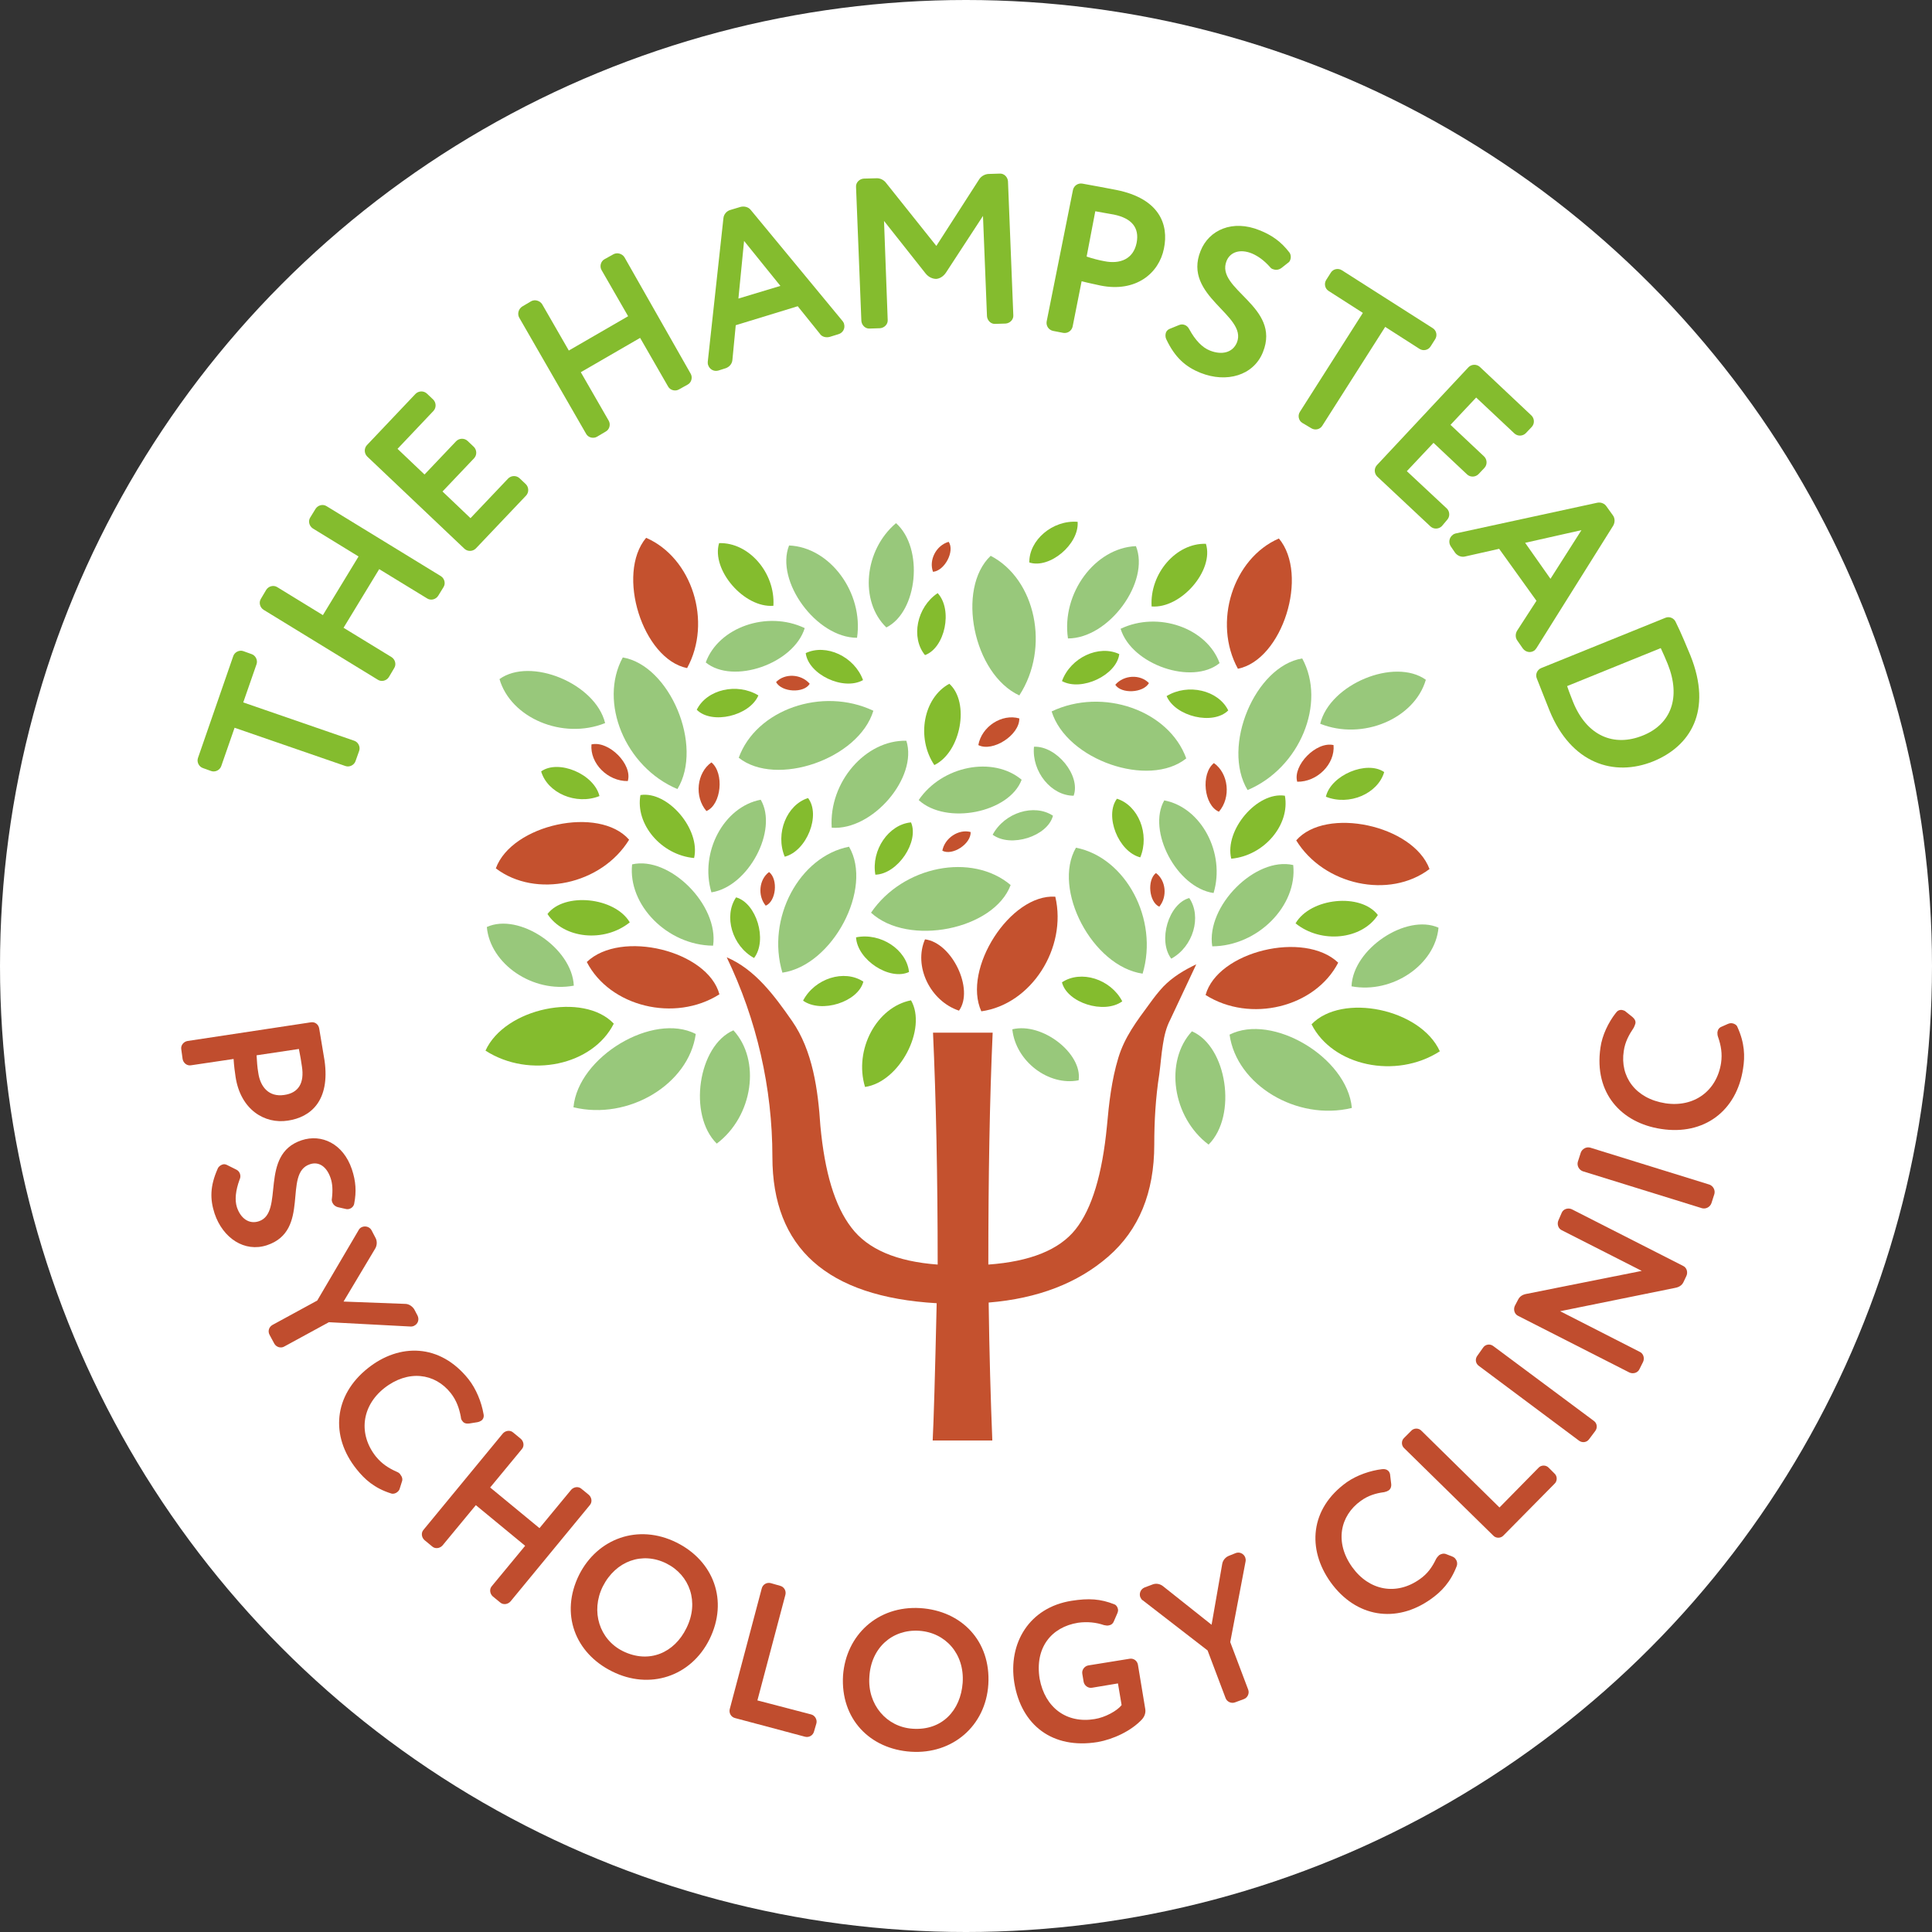 <?xml version="1.0" encoding="utf-8"?>
<!-- Generator: Adobe Illustrator 27.0.0, SVG Export Plug-In . SVG Version: 6.00 Build 0)  -->
<svg version="1.1" id="Layer_1" xmlns="http://www.w3.org/2000/svg" xmlns:xlink="http://www.w3.org/1999/xlink" x="0px" y="0px"
	 viewBox="0 0 579.8 579.8" style="enable-background:new 0 0 579.8 579.8;" xml:space="preserve">
<rect x="0" y="0" width="579.8" height="579.8" fill="#333333" stroke="none"/>
<style type="text/css">
	.st0{fill:#FFFFFF;}
	.st1{fill:#84BC2E;}
	.st2{fill:#C04D2E;}
	.st3{fill:#98C87B;}
	.st4{fill:#C4512E;}
</style>
<g>
	<circle class="st0" cx="289.9" cy="289.9" r="289.9"/>
	<g>
		<g>
			<path class="st1" d="M106.7,228.4c-0.4,1.2-1.8,1.9-3,1.5l-33.3-11.5l-4,11.5c-0.4,1.2-1.8,1.9-3,1.5l-2.5-0.9
				c-1.2-0.4-1.9-1.8-1.5-3L70,196.9c0.4-1.2,1.8-1.9,3-1.5l2.5,0.9c1.2,0.4,1.9,1.8,1.5,3l-4,11.5l33.3,11.5c1.2,0.4,1.9,1.8,1.5,3
				L106.7,228.4z"/>
			<path class="st1" d="M132.3,172.9c1.1,0.7,1.5,2.2,0.8,3.3l-1.6,2.6c-0.7,1.1-2.2,1.5-3.3,0.8l-14.4-8.8l-10.7,17.6l14.4,8.8
				c1.1,0.7,1.5,2.2,0.8,3.3l-1.6,2.7c-0.7,1.1-2.2,1.5-3.3,0.8l-34.3-21c-1.1-0.7-1.5-2.2-0.8-3.3l1.6-2.7c0.7-1.1,2.2-1.5,3.3-0.8
				l13.7,8.4l10.7-17.6l-13.7-8.4c-1.1-0.7-1.5-2.2-0.8-3.3l1.6-2.6c0.7-1.1,2.2-1.5,3.3-0.8L132.3,172.9z"/>
			<path class="st1" d="M157.8,145.3c0.9,0.9,1,2.4,0.1,3.4l-15.1,15.9c-0.9,0.9-2.4,1-3.4,0.1l-29.2-27.7c-0.9-0.9-1-2.4-0.1-3.4
				l14.6-15.4c0.9-0.9,2.4-1,3.4-0.1l1.9,1.8c0.9,0.9,1,2.4,0.1,3.4l-10.8,11.4l8.1,7.7l9.5-10c0.9-0.9,2.4-1,3.4-0.1l1.9,1.8
				c0.9,0.9,1,2.4,0.1,3.4l-9.5,10l8.4,8l11.3-11.9c0.9-0.9,2.4-1,3.4-0.1L157.8,145.3z"/>
			<path class="st1" d="M207.3,112.2c0.6,1.1,0.2,2.6-0.9,3.2l-2.7,1.5c-1.1,0.6-2.6,0.2-3.2-0.9l-8.4-14.6l-17.8,10.3l8.4,14.6
				c0.6,1.1,0.2,2.6-0.9,3.2l-2.7,1.6c-1.1,0.6-2.6,0.2-3.2-0.9l-20.1-34.9c-0.6-1.1-0.2-2.6,0.9-3.3l2.7-1.6
				c1.1-0.6,2.6-0.2,3.3,0.9l8,13.9l17.8-10.3l-8-13.9c-0.6-1.1-0.2-2.6,0.9-3.2l2.7-1.5c1.1-0.6,2.6-0.2,3.3,0.9L207.3,112.2z"/>
			<path class="st1" d="M220.8,97.6l-1,10.4c-0.1,1.2-0.9,2.1-2,2.5l-2.2,0.7c-1.4,0.4-2.7-0.4-3.1-1.7c-0.1-0.2-0.1-0.6-0.1-0.9
				l4.7-43.1c0.1-1.2,1-2.2,2.1-2.5l3-0.9c1.1-0.3,2.4,0,3.1,0.9l27.6,33.4c0.2,0.3,0.4,0.6,0.4,0.8c0.4,1.3-0.3,2.7-1.7,3.1
				l-2.6,0.8c-1.1,0.3-2.4,0-3-1l-6.6-8.2L220.8,97.6z M221.6,89.6l12.6-3.8l-10.9-13.5L221.6,89.6z"/>
			<path class="st1" d="M266.4,96c0.1,1.3-1,2.4-2.3,2.5l-3.1,0.1c-1.3,0.1-2.4-1-2.5-2.3l-1.6-40.2c-0.1-1.3,1-2.4,2.3-2.5l3.7-0.1
				c1.2-0.1,2.4,0.5,3.1,1.5l15,18.8l12.8-19.9c0.6-1,1.8-1.7,3-1.7l3.2-0.1c1.3-0.1,2.4,1,2.5,2.3l1.6,40.2c0.1,1.3-1,2.4-2.3,2.5
				l-3.1,0.1c-1.3,0.1-2.4-1-2.5-2.3l-1.2-30.1l-11.1,17c-0.8,1.2-1.9,1.8-2.9,1.9c-1.1,0-2.3-0.5-3.2-1.6l-12.5-15.8L266.4,96z"/>
			<path class="st1" d="M349.3,74.6c-1.5,7.5-8.5,13.2-19,11.1c-1.3-0.3-3.8-0.8-5.7-1.3L321.9,98c-0.3,1.3-1.5,2.1-2.8,1.9
				l-3.1-0.6c-1.3-0.3-2.1-1.5-1.9-2.8L322,57c0.3-1.3,1.5-2.1,2.8-1.9c3.2,0.6,7.8,1.4,10.2,1.9C348,59.6,350.8,67.4,349.3,74.6z
				 M326.1,77c1.8,0.6,3.7,1.1,5.4,1.4c4.6,0.9,8.6-0.6,9.6-5.5c0.9-4.6-1.5-7.4-6.8-8.5c-1.6-0.3-3.5-0.6-5.6-1L326.1,77z"/>
			<path class="st1" d="M353.7,97.6c0.7-0.3,1.2-0.3,1.8-0.1c0.6,0.2,1.1,0.7,1.4,1.3c1.8,3.3,3.9,5.5,6.2,6.4
				c3.5,1.4,6.8,0.7,8.1-2.4c3.3-8.2-16.4-13.9-10.9-27.5c2.5-6.3,9.6-9.5,17.7-6.2c3.8,1.5,6.5,3.5,8.9,6.6
				c0.5,0.6,0.6,1.6,0.3,2.3c-0.1,0.4-0.4,0.7-0.7,0.9l-1.9,1.5c-0.8,0.6-1.7,0.7-2.5,0.4c-0.4-0.1-0.7-0.3-1-0.7
				c-1.8-2-3.5-3.2-5.3-4c-3.6-1.5-6.6-0.5-7.7,2.2c-3.5,8.6,16.5,13.6,10.9,27.4c-2.8,7-10.9,9.3-18.7,6.2
				c-4.5-1.8-7.7-4.6-10.3-10.1c-0.3-0.6-0.3-1.4-0.1-2c0.2-0.5,0.6-0.9,1.1-1.1L353.7,97.6z"/>
			<path class="st1" d="M390.8,126.9c-1.1-0.7-1.4-2.2-0.7-3.3L409,93.9l-10.3-6.6c-1.1-0.7-1.4-2.2-0.7-3.3l1.4-2.2
				c0.7-1.1,2.2-1.4,3.3-0.7l27.3,17.4c1.1,0.7,1.4,2.2,0.7,3.3l-1.4,2.2c-0.7,1.1-2.2,1.4-3.3,0.7l-10.3-6.6l-18.9,29.7
				c-0.7,1.1-2.2,1.4-3.3,0.7L390.8,126.9z"/>
			<path class="st1" d="M432.7,157.9c-0.9,0.9-2.4,1-3.4,0.1l-16-15c-0.9-0.9-1-2.4-0.1-3.4l27.5-29.4c0.9-0.9,2.4-1,3.4-0.1
				l15.5,14.6c0.9,0.9,1,2.4,0.1,3.4l-1.8,1.9c-0.9,0.9-2.4,1-3.4,0.1l-11.5-10.8l-7.7,8.2l10.1,9.5c0.9,0.9,1,2.4,0.1,3.4l-1.8,1.9
				c-0.9,0.9-2.4,1-3.4,0.1l-10.1-9.5l-8,8.5l12,11.2c0.9,0.9,1,2.4,0.1,3.4L432.7,157.9z"/>
			<path class="st1" d="M449.9,164.7l-10.2,2.3c-1.1,0.3-2.3-0.2-3-1.1l-1.3-1.9c-0.8-1.2-0.5-2.7,0.6-3.5c0.2-0.2,0.5-0.3,0.8-0.4
				l42.4-9.2c1.2-0.3,2.4,0.2,3,1.2l1.8,2.5c0.7,0.9,0.7,2.2,0.1,3.2l-23,36.7c-0.2,0.3-0.4,0.5-0.6,0.7c-1.1,0.8-2.6,0.6-3.5-0.6
				l-1.6-2.3c-0.7-0.9-0.7-2.2,0-3.2l5.7-8.8L449.9,164.7z M457.7,162.9l7.6,10.8l9.3-14.6L457.7,162.9z"/>
			<path class="st1" d="M507.3,196.7c6.7,16.7-0.1,27.3-11.2,31.8c-11.7,4.7-24.6,0.7-31.1-15.3c-0.8-2.1-2.3-5.7-3.8-9.6
				c-0.5-1.2,0.1-2.6,1.3-3.1l37.3-15.1c1.2-0.5,2.6,0.1,3.1,1.3C504.5,189.9,506.3,194.3,507.3,196.7z M470.3,205.9
				c0.7,2.1,1.4,3.7,1.8,4.8c4.1,10.1,12.2,13.6,21,10c8.4-3.4,11.4-11.4,7.4-21.4c-0.7-1.7-1.3-3.1-2.1-4.8L470.3,205.9z"/>
		</g>
	</g>
	<g>
		<g>
			<path class="st2" d="M86.4,336.3c-7,1.1-14.2-3.3-15.7-13.1c-0.2-1.2-0.5-3.6-0.6-5.4l-12.8,1.9c-1.2,0.2-2.3-0.7-2.5-1.9
				l-0.4-2.9c-0.2-1.2,0.7-2.3,1.9-2.5l37-5.6c1.2-0.2,2.3,0.6,2.5,1.9c0.5,3,1.2,7.3,1.6,9.6C99.1,330.4,93.2,335.3,86.4,336.3z
				 M77,316.7c0.1,1.7,0.2,3.5,0.5,5.2c0.6,4.3,3.2,7.4,7.8,6.7c4.3-0.6,6.1-3.6,5.3-8.6c-0.2-1.5-0.5-3.2-0.9-5.2L77,316.7z"/>
			<path class="st2" d="M70.9,351c0.6,0.3,0.9,0.7,1.1,1.2c0.2,0.6,0.2,1.2-0.1,1.8c-1.2,3.3-1.5,6.1-0.8,8.3
				c1.1,3.3,3.6,5.2,6.6,4.2c7.8-2.6-0.1-20,12.8-24.3c6-2,12.5,1,15.1,8.7c1.2,3.6,1.4,6.7,0.7,10.3c-0.1,0.7-0.7,1.4-1.5,1.6
				c-0.3,0.1-0.7,0.1-1.1,0l-2.2-0.5c-0.9-0.2-1.5-0.8-1.8-1.5c-0.1-0.3-0.2-0.7-0.1-1.1c0.3-2.4,0.2-4.5-0.4-6.2
				c-1.2-3.5-3.6-5-6.2-4.1c-8.2,2.7,0.4,19.9-12.9,24.3c-6.7,2.2-13.2-2.1-15.7-9.5c-1.4-4.3-1.4-8.2,0.9-13.4
				c0.2-0.6,0.8-1.1,1.4-1.3c0.5-0.2,1-0.1,1.4,0.1L70.9,351z"/>
			<path class="st2" d="M103.1,390.6l18.5,0.7c1.1,0,2.1,0.7,2.7,1.6l1,1.9c0.6,1.2,0.1,2.5-0.9,3c-0.3,0.2-0.7,0.3-1.1,0.3
				l-24.6-1.3l-13.4,7.3c-1,0.6-2.4,0.2-3-0.9l-1.4-2.6c-0.6-1.1-0.2-2.4,0.9-3l13.4-7.3l12.4-21.1c0.2-0.4,0.5-0.7,0.9-0.9
				c1-0.5,2.4-0.2,3,0.9l1.2,2.3c0.5,0.9,0.5,2.2-0.1,3.2L103.1,390.6z"/>
			<path class="st2" d="M135.3,418.1c-4.8-6.1-12.9-7.1-20-1.5c-6.8,5.4-7.8,13.8-2.5,20.5c1.8,2.2,3.8,3.5,6.3,4.6
				c0.5,0.2,0.9,0.5,1.1,0.9c0.5,0.6,0.7,1.4,0.4,2.1l-0.6,1.9c-0.1,0.5-0.4,0.9-0.8,1.2c-0.5,0.4-1.2,0.6-1.8,0.4
				c-5.1-1.6-8-4.3-10.4-7.3c-8-10-6.8-22.2,3.4-30.3c9.4-7.5,21.6-7.5,30.2,3.3c2.3,2.9,3.9,6.9,4.5,10.4c0.2,0.8,0,1.5-0.6,2
				c-0.3,0.2-0.7,0.4-1.2,0.5l-2.5,0.4c-0.9,0.1-1.6-0.1-2-0.7c-0.3-0.3-0.5-0.8-0.5-1.3C137.8,422.6,137,420.3,135.3,418.1z"/>
			<path class="st2" d="M153.2,480.6c-0.8,0.9-2.2,1.1-3.1,0.3l-2.2-1.8c-0.9-0.8-1.1-2.2-0.3-3.1l10-12.1l-14.8-12.2l-10,12.1
				c-0.8,0.9-2.2,1.1-3.1,0.3l-2.3-1.9c-0.9-0.8-1.1-2.2-0.3-3.1l23.8-28.9c0.8-0.9,2.2-1.1,3.1-0.3l2.3,1.9
				c0.9,0.8,1.1,2.2,0.3,3.1l-9.5,11.5l14.8,12.2l9.5-11.5c0.8-0.9,2.2-1.1,3.1-0.3l2.2,1.8c0.9,0.8,1.1,2.2,0.3,3.1L153.2,480.6z"
				/>
			<path class="st2" d="M203,462.9c11.1,5.5,15.7,17.4,9.9,29.1c-5.6,11.2-18,15.2-29.2,9.6c-11.1-5.5-15.7-17.3-9.9-29
				C179.3,461.7,191.5,457.2,203,462.9z M186.9,495.5c7.9,3.9,15.5,0.5,19.1-6.9c3.9-7.8,1-15.9-6-19.4c-7.2-3.6-15.2-0.8-19.1,6.9
				C177.2,483.6,179.9,492,186.9,495.5z"/>
			<path class="st2" d="M244.3,519.6c-0.3,1.2-1.5,1.9-2.7,1.6l-21-5.6c-1.2-0.3-1.9-1.5-1.6-2.7l9.6-36.2c0.3-1.2,1.5-1.9,2.7-1.6
				l2.8,0.8c1.2,0.3,1.9,1.5,1.6,2.7l-8.4,31.7l16.1,4.2c1.2,0.3,1.9,1.6,1.6,2.7L244.3,519.6z"/>
			<path class="st2" d="M276.2,482.6c12.4,0.8,21.2,9.9,20.4,22.9c-0.8,12.5-10.8,21-23.2,20.2c-12.4-0.8-21.2-9.9-20.4-22.9
				C253.9,490.7,263.4,481.8,276.2,482.6z M273.9,518.8c8.8,0.6,14.4-5.5,15-13.8c0.6-8.7-5.2-15.1-13.1-15.6
				c-8-0.5-14.4,5.1-14.9,13.8C260.3,511.6,266.1,518.3,273.9,518.8z"/>
			<path class="st2" d="M328.5,515.9c3.2-0.5,6.8-2.5,8.1-4.2l-1.1-6.5l-7.8,1.3c-1.2,0.2-2.3-0.7-2.5-1.8l-0.4-2.4
				c-0.2-1.2,0.7-2.3,1.8-2.5l12.4-2c1.2-0.2,2.3,0.6,2.5,1.8l2.2,13.3c0.2,1.2-0.3,2.3-0.9,3c-3.3,3.6-8.8,6.1-13.4,6.9
				c-13.5,2.2-22.9-5-25-17.8c-1.9-11.9,4.5-22.6,17.2-24.6c5.1-0.8,8.7-0.6,12.9,1.1c0.5,0.2,0.9,0.8,1,1.4c0.1,0.4,0,0.8-0.2,1.3
				l-1,2.3c-0.3,0.8-0.9,1.2-1.6,1.3c-0.4,0.1-0.9,0-1.4-0.1c-2.3-0.8-5-1.1-7.8-0.7c-8,1.3-13,7.5-11.5,16.8
				C313.6,512.5,320.1,517.3,328.5,515.9z"/>
			<path class="st2" d="M363.6,487.6l3.2-18.3c0.2-1.1,1-2,2-2.4l2-0.8c1.2-0.5,2.5,0.2,2.9,1.3c0.1,0.3,0.2,0.7,0.1,1.2l-4.6,24.2
				l5.4,14.3c0.4,1.1-0.2,2.4-1.3,2.8l-2.7,1c-1.1,0.4-2.4-0.2-2.8-1.3l-5.4-14.3L343,480.3c-0.4-0.2-0.6-0.6-0.8-1
				c-0.4-1.1,0.1-2.4,1.3-2.9l2.4-0.9c1-0.4,2.2-0.2,3.1,0.5L363.6,487.6z"/>
			<path class="st2" d="M408.4,450.4c-6.3,4.5-7.9,12.5-2.6,19.9c5.1,7.1,13.3,8.6,20.3,3.6c2.3-1.6,3.7-3.6,4.9-6.1
				c0.3-0.5,0.6-0.8,0.9-1.1c0.6-0.4,1.4-0.6,2.1-0.3l1.8,0.7c0.5,0.2,0.9,0.5,1.1,0.9c0.4,0.5,0.5,1.3,0.3,1.9
				c-1.9,5-4.7,7.8-7.8,10c-10.4,7.4-22.5,5.5-30.1-5.1c-7-9.8-6.3-22,4.9-30c3-2.1,7.1-3.5,10.6-3.9c0.8-0.1,1.5,0.1,2,0.7
				c0.2,0.3,0.4,0.7,0.4,1.2l0.3,2.5c0.1,0.9-0.2,1.6-0.8,2c-0.3,0.2-0.8,0.4-1.3,0.5C413,448.1,410.6,448.8,408.4,450.4z"/>
			<path class="st2" d="M466.5,442.2c0.9,0.8,0.9,2.3,0,3.1l-15.3,15.5c-0.8,0.9-2.3,0.9-3.1,0l-26.7-26.2c-0.9-0.8-0.9-2.3,0-3.1
				l2.1-2.1c0.8-0.9,2.3-0.9,3.1,0l23.4,23l11.7-11.9c0.8-0.9,2.3-0.9,3.1,0L466.5,442.2z"/>
			<path class="st2" d="M478.3,426.4c1,0.7,1.2,2.1,0.4,3.1l-1.8,2.4c-0.7,1-2.1,1.2-3.1,0.4l-30-22.4c-1-0.7-1.2-2.1-0.4-3.1
				l1.7-2.4c0.7-1,2.1-1.2,3.1-0.4L478.3,426.4z"/>
			<path class="st2" d="M468.7,363.9c0.5-1.1,1.9-1.5,3-1l33.4,17c1.1,0.5,1.5,1.9,1,3l-0.9,1.9c-0.5,1-1.4,1.5-2.5,1.7l-34.5,7
				l23.9,12.2c1.1,0.5,1.5,1.9,1,3l-1.1,2.2c-0.5,1.1-1.9,1.5-3,1l-33.4-17c-1.1-0.5-1.5-1.9-1-3l1-1.9c0.5-1,1.4-1.5,2.5-1.7
				l34.6-6.9l-24-12.2c-1.1-0.5-1.5-1.9-1-3L468.7,363.9z"/>
			<path class="st2" d="M513,355.5c1.1,0.4,1.8,1.6,1.5,2.8l-0.9,2.8c-0.4,1.1-1.6,1.8-2.8,1.5l-35.8-11.1c-1.1-0.4-1.8-1.6-1.5-2.8
				l0.9-2.8c0.4-1.1,1.6-1.8,2.8-1.5L513,355.5z"/>
			<path class="st2" d="M487.3,315.4c-1.2,7.7,3.5,14.3,12.5,15.7c8.6,1.3,15.4-3.7,16.7-12.1c0.4-2.8,0-5.2-0.9-7.8
				c-0.2-0.5-0.2-1-0.2-1.4c0.1-0.8,0.5-1.4,1.3-1.7l1.8-0.8c0.5-0.2,0.9-0.3,1.4-0.2c0.6,0.1,1.3,0.5,1.5,1.1
				c2.2,4.8,2.3,8.8,1.7,12.5c-1.9,12.7-11.7,20.1-24.6,18.1c-11.9-1.8-20.2-10.7-18.2-24.4c0.5-3.7,2.4-7.6,4.6-10.4
				c0.5-0.7,1.1-1,1.9-0.9c0.4,0.1,0.8,0.2,1.1,0.5l2,1.6c0.7,0.6,1,1.2,0.9,1.9c-0.1,0.4-0.3,0.9-0.5,1.3
				C488.9,310.5,487.7,312.6,487.3,315.4z"/>
		</g>
	</g>
	<path class="st3" d="M214,283.8c-13.7-0.1-25.6-12.2-24.3-24.4C200.9,256.8,215.8,271.6,214,283.8z"/>
	<path class="st4" d="M215.9,298.4c-13.4,8.5-32.9,3.7-39.8-9.7C186.3,278.9,212.4,285.3,215.9,298.4z"/>
	<path class="st1" d="M226.3,287.5c-6.6-3.6-9.2-12.6-5.4-18.2C227,271,230.4,282.1,226.3,287.5z"/>
	<path class="st4" d="M349,313.4c-0.5,3-0.7,6.1-1.1,9c-1.1,7-1.5,14.1-1.5,21.1c0,14.4-4.6,25.6-13.8,33.6
		c-9.2,8-21.2,12.6-35.9,13.8c0.2,15.2,0.6,29,1.1,41.4h-17.9c0.3-5.6,0.7-19.3,1.2-41.2c-32.9-1.9-49.3-16.6-49.3-43.9
		c0-20.7-4.7-41.2-13.7-59.9c8.5,3.6,14.3,11.5,19.6,19.1c6.2,8.9,7.8,20.7,8.5,31.5c1.3,13.9,4.3,24,9.3,30.5
		c4.9,6.5,13.6,10.2,25.9,11.1c0-26.6-0.5-49.8-1.4-69.6h17.9c-0.9,20.1-1.3,43.3-1.3,69.6c12.5-0.9,21.3-4.4,26.2-10.6
		c4.9-6.2,8-16.5,9.4-31c0.6-6.8,1.4-13.8,3.4-20.4c1.9-6.3,5.5-11,9.4-16.3c1.3-1.8,2.6-3.5,4.1-5.1c2.8-2.9,6.3-5,9.9-6.7
		c-2.6,5.5-5.2,11.1-7.8,16.6C350,308.3,349.4,310.8,349,313.4z"/>
	<path class="st3" d="M234.8,291.9c-4.9-16.3,5.1-34.9,20-37.8C262.1,266.6,249.9,289.7,234.8,291.9z"/>
	<path class="st1" d="M241,300.3c3.5-6.7,12.4-9.5,18.1-5.7C257.5,300.7,246.5,304.2,241,300.3z"/>
	<path class="st4" d="M229.8,271.8c-2.5-3-2-7.9,1-10.1C233.6,263.9,232.9,270.5,229.8,271.8z"/>
	<path class="st3" d="M213.5,267.8c-3.6-12,3.7-25.7,14.8-27.8C233.6,249.1,224.6,266.1,213.5,267.8z"/>
	<path class="st1" d="M208.3,257.5c-9.9-0.9-17.7-10.2-16.1-18.9C200.4,237.3,210.3,248.9,208.3,257.5z"/>
	<path class="st4" d="M212,243.4c-3.7-4.3-2.9-11.5,1.5-14.6C217.4,232,216.5,241.5,212,243.4z"/>
	<path class="st3" d="M181.6,217c-12.7,5.1-28.3-1.5-31.7-13.2C159.2,197.1,178.7,205.1,181.6,217z"/>
	<path class="st4" d="M188.8,252c-8.3,13.5-28,17.7-40,8.6C153.6,247.4,179.8,241.7,188.8,252z"/>
	<path class="st1" d="M179.9,238.9c-7,2.8-15.6-0.9-17.5-7.4C167.6,227.8,178.3,232.3,179.9,238.9z"/>
	<path class="st3" d="M203.3,236.8c-15.7-6.6-23.7-26.1-16.4-39.5C201,199.7,211.2,223.8,203.3,236.8z"/>
	<path class="st1" d="M235.5,257.1c-2.9-7,0.6-15.6,7-17.6C246.4,244.6,242.1,255.4,235.5,257.1z"/>
	<path class="st4" d="M188.4,234.4c-6,0.1-11.4-5.3-10.9-11C182.7,222.2,189.9,229.4,188.4,234.4z"/>
	<path class="st3" d="M172.2,295.8c-12.3,2.3-25.1-6.5-26.1-17.6C155.7,273.8,171.7,284.5,172.2,295.8z"/>
	<path class="st1" d="M189,276.8c-7.7,6.2-19.9,4.9-24.7-2.5C169.3,267.7,184.5,269.2,189,276.8z"/>
	<path class="st3" d="M257.2,191.4c2-13.5-8.1-27.2-20.4-27.7C232.6,174.4,245,191.4,257.2,191.4z"/>
	<path class="st1" d="M259,204.1c-2.6-7.1-11.1-11-17.2-8.1C242.6,202.4,253.1,207.4,259,204.1z"/>
	<path class="st3" d="M262.1,213.3c-15.4-7.3-35.2-0.3-40.4,14.1C232.9,236.3,257.7,227.8,262.1,213.3z"/>
	<path class="st4" d="M243,205.2c-2.6-3-7.5-3.2-10.1-0.5C234.6,207.8,241.3,208.1,243,205.2z"/>
	<path class="st3" d="M241.5,188.5c-11.3-5.4-25.9-0.2-29.7,10.3C220,205.5,238.2,199.2,241.5,188.5z"/>
	<path class="st1" d="M232.1,181.8c0.6-9.9-7.4-19.1-16.3-18.8C213.4,171,223.3,182.5,232.1,181.8z"/>
	<path class="st3" d="M215.1,343.2c10.9-8.2,13.3-25,5-34C209.5,313.8,206.4,334.6,215.1,343.2z"/>
	<path class="st4" d="M206.2,200.5c7.6-13.9,1.5-33.1-12.3-39.1C184.8,172.3,192.9,197.8,206.2,200.5z"/>
	<path class="st3" d="M172.1,332.3c16.5,4,34.6-6.9,36.7-22C196,303.7,173.5,317.1,172.1,332.3z"/>
	<path class="st1" d="M227.6,208.7c-6.4-3.9-15.5-1.8-18.5,4.3C213.6,217.5,224.9,214.9,227.6,208.7z"/>
	<path class="st1" d="M145.7,315.3c13.2,8.5,32.2,4.4,38.5-8.1C175.1,297.6,151.5,302.5,145.7,315.3z"/>
	<path class="st3" d="M363.8,284c13.7-0.1,25.6-12.2,24.3-24.4C376.8,257,361.9,271.9,363.8,284z"/>
	<path class="st4" d="M361.8,298.6c13.4,8.5,32.9,3.7,39.8-9.7C391.4,279.2,365.4,285.5,361.8,298.6z"/>
	<path class="st3" d="M351.5,287.7c6.6-3.6,9.2-12.6,5.4-18.2C350.7,271.2,347.4,282.3,351.5,287.7z"/>
	<path class="st3" d="M342.9,292.2c4.9-16.3-5.1-34.9-20-37.8C315.7,266.8,327.8,290,342.9,292.2z"/>
	<path class="st1" d="M336.8,300.5c-3.5-6.7-12.4-9.5-18.1-5.7C320.2,300.9,331.3,304.5,336.8,300.5z"/>
	<path class="st4" d="M347.9,272.1c2.5-3,2-7.9-1-10.1C344.2,264.1,344.8,270.7,347.9,272.1z"/>
	<path class="st3" d="M364.2,268c3.6-12-3.7-25.7-14.8-27.8C344.2,249.3,353.1,266.4,364.2,268z"/>
	<path class="st1" d="M369.5,257.7c9.9-0.9,17.7-10.2,16.1-18.9C377.3,237.5,367.4,249.1,369.5,257.7z"/>
	<path class="st4" d="M365.8,243.6c3.7-4.3,2.9-11.5-1.5-14.6C360.3,232.2,361.3,241.7,365.8,243.6z"/>
	<path class="st3" d="M396.2,217.2c12.7,5.1,28.3-1.5,31.7-13.2C418.5,197.3,399.1,205.3,396.2,217.2z"/>
	<path class="st4" d="M389,252.2c8.3,13.5,28,17.7,40,8.6C424.1,247.6,397.9,242,389,252.2z"/>
	<path class="st1" d="M397.9,239.1c7,2.8,15.6-0.9,17.5-7.4C410.2,228.1,399.4,232.6,397.9,239.1z"/>
	<path class="st3" d="M374.4,237.1c15.7-6.6,23.7-26.1,16.4-39.5C376.7,199.9,366.5,224,374.4,237.1z"/>
	<path class="st1" d="M342.2,257.3c2.9-7-0.6-15.6-7-17.6C331.4,244.8,335.6,255.6,342.2,257.3z"/>
	<path class="st4" d="M389.3,234.6c6,0.1,11.4-5.3,10.9-11C395,222.4,387.9,229.7,389.3,234.6z"/>
	<path class="st3" d="M405.6,296c12.3,2.3,25.1-6.5,26.1-17.6C422,274.1,406,284.8,405.6,296z"/>
	<path class="st1" d="M388.8,277.1c7.7,6.2,19.9,4.9,24.7-2.5C408.4,267.9,393.3,269.4,388.8,277.1z"/>
	<path class="st3" d="M320.5,191.6c-2-13.5,8.1-27.2,20.4-27.7C345.2,174.6,332.8,191.6,320.5,191.6z"/>
	<path class="st1" d="M318.7,204.4c2.6-7.1,11.1-11,17.2-8.1C335.1,202.6,324.6,207.6,318.7,204.4z"/>
	<path class="st3" d="M315.6,213.5c15.4-7.3,35.2-0.3,40.4,14.1C344.8,236.6,320.1,228.1,315.6,213.5z"/>
	<path class="st4" d="M334.7,205.5c2.6-3,7.5-3.2,10.1-0.5C343.1,208,336.5,208.3,334.7,205.5z"/>
	<path class="st3" d="M336.3,188.7c11.3-5.4,25.9-0.2,29.7,10.3C357.8,205.7,339.6,199.5,336.3,188.7z"/>
	<path class="st1" d="M345.6,182c-0.6-9.9,7.4-19.1,16.3-18.8C364.4,171.2,354.4,182.7,345.6,182z"/>
	<path class="st3" d="M362.7,343.5c-10.9-8.2-13.3-25-5-34C368.2,314,371.4,334.8,362.7,343.5z"/>
	<path class="st4" d="M371.5,200.7c-7.6-13.9-1.5-33.1,12.3-39.1C392.9,172.5,384.9,198,371.5,200.7z"/>
	<path class="st3" d="M405.7,332.5c-16.5,4-34.6-6.9-36.7-22C381.8,304,404.3,317.3,405.7,332.5z"/>
	<path class="st1" d="M350.1,208.9c6.4-3.9,15.5-1.8,18.5,4.3C364.1,217.7,352.8,215.1,350.1,208.9z"/>
	<path class="st1" d="M432.1,315.5c-13.2,8.5-32.2,4.4-38.5-8.1C402.7,297.9,426.3,302.7,432.1,315.5z"/>
	<path class="st3" d="M249.6,248.4c-0.9-13.7,10.2-26.4,22.4-26.1C275.5,233.3,261.9,249.3,249.6,248.4z"/>
	<path class="st4" d="M287.8,303.3c-8.7-2.9-13.7-13.4-10.2-21.4C285.7,282.9,292.4,296.9,287.8,303.3z"/>
	<path class="st1" d="M262.7,262.5c-1.3-7.4,4-15.1,10.7-15.7C275.9,252.6,269.4,262.3,262.7,262.5z"/>
	<path class="st3" d="M261.4,273.9c9.6-14.1,30.3-18.1,41.9-8.3C298.3,279,272.6,284.2,261.4,273.9z"/>
	<path class="st1" d="M256.9,281.3c7.4-1.5,15.2,3.7,15.9,10.4C267,294.4,257.3,288.1,256.9,281.3z"/>
	<path class="st4" d="M282.8,255.3c0.7-3.8,4.9-6.6,8.5-5.6C291.4,253.3,285.8,256.9,282.8,255.3z"/>
	<path class="st3" d="M275.7,240.1c7-10.3,22.3-13.3,30.9-6.1C302.9,243.9,284,247.7,275.7,240.1z"/>
	<path class="st1" d="M280.4,229.6c-5.5-8.2-3.3-20.2,4.5-24.4C291.1,210.8,288.4,225.7,280.4,229.6z"/>
	<path class="st4" d="M293.6,223.6c1-5.6,7.1-9.5,12.3-8C306,220.6,297.9,225.8,293.6,223.6z"/>
	<path class="st4" d="M316.7,269.1c3.6,15.4-7.2,32.3-22.2,34.4C288.7,290.8,303.2,268.2,316.7,269.1z"/>
	<path class="st3" d="M297.9,250.5c3.6-6.7,12.5-9.4,18.1-5.7C314.4,251,303.3,254.5,297.9,250.5z"/>
	<path class="st1" d="M323.4,156.6c-7.5-0.6-14.6,5.5-14.5,12.2C315,170.8,323.9,163.3,323.4,156.6z"/>
	<path class="st3" d="M303.8,308.9c1,9.6,10.9,17.1,19.9,15.3C324.9,316.2,312.8,306.7,303.8,308.9z"/>
	<path class="st3" d="M310.3,224.1c-0.7,7.5,5.2,14.7,11.9,14.7C324.4,232.8,317.1,223.8,310.3,224.1z"/>
	<path class="st4" d="M284.7,162.6c-3.8,1.1-6,5.5-4.7,9C283.5,171.3,286.6,165.4,284.7,162.6z"/>
	<path class="st3" d="M268.9,157c-9.6,8.1-11,23.5-2.9,31.3C275.4,183.6,277.3,164.5,268.9,157z"/>
	<path class="st3" d="M305.9,208.7c9.3-14.3,4.9-34.9-8.6-41.9C286.9,176.7,292.1,202.3,305.9,208.7z"/>
	<path class="st1" d="M281.4,178c-6.3,4.2-8.1,13.4-3.8,18.6C283.6,194.4,286,183,281.4,178z"/>
	<path class="st1" d="M259.6,326.2c-3.4-11.2,3.5-24,13.8-26C278.3,308.7,270,324.7,259.6,326.2z"/>
</g>
</svg>
